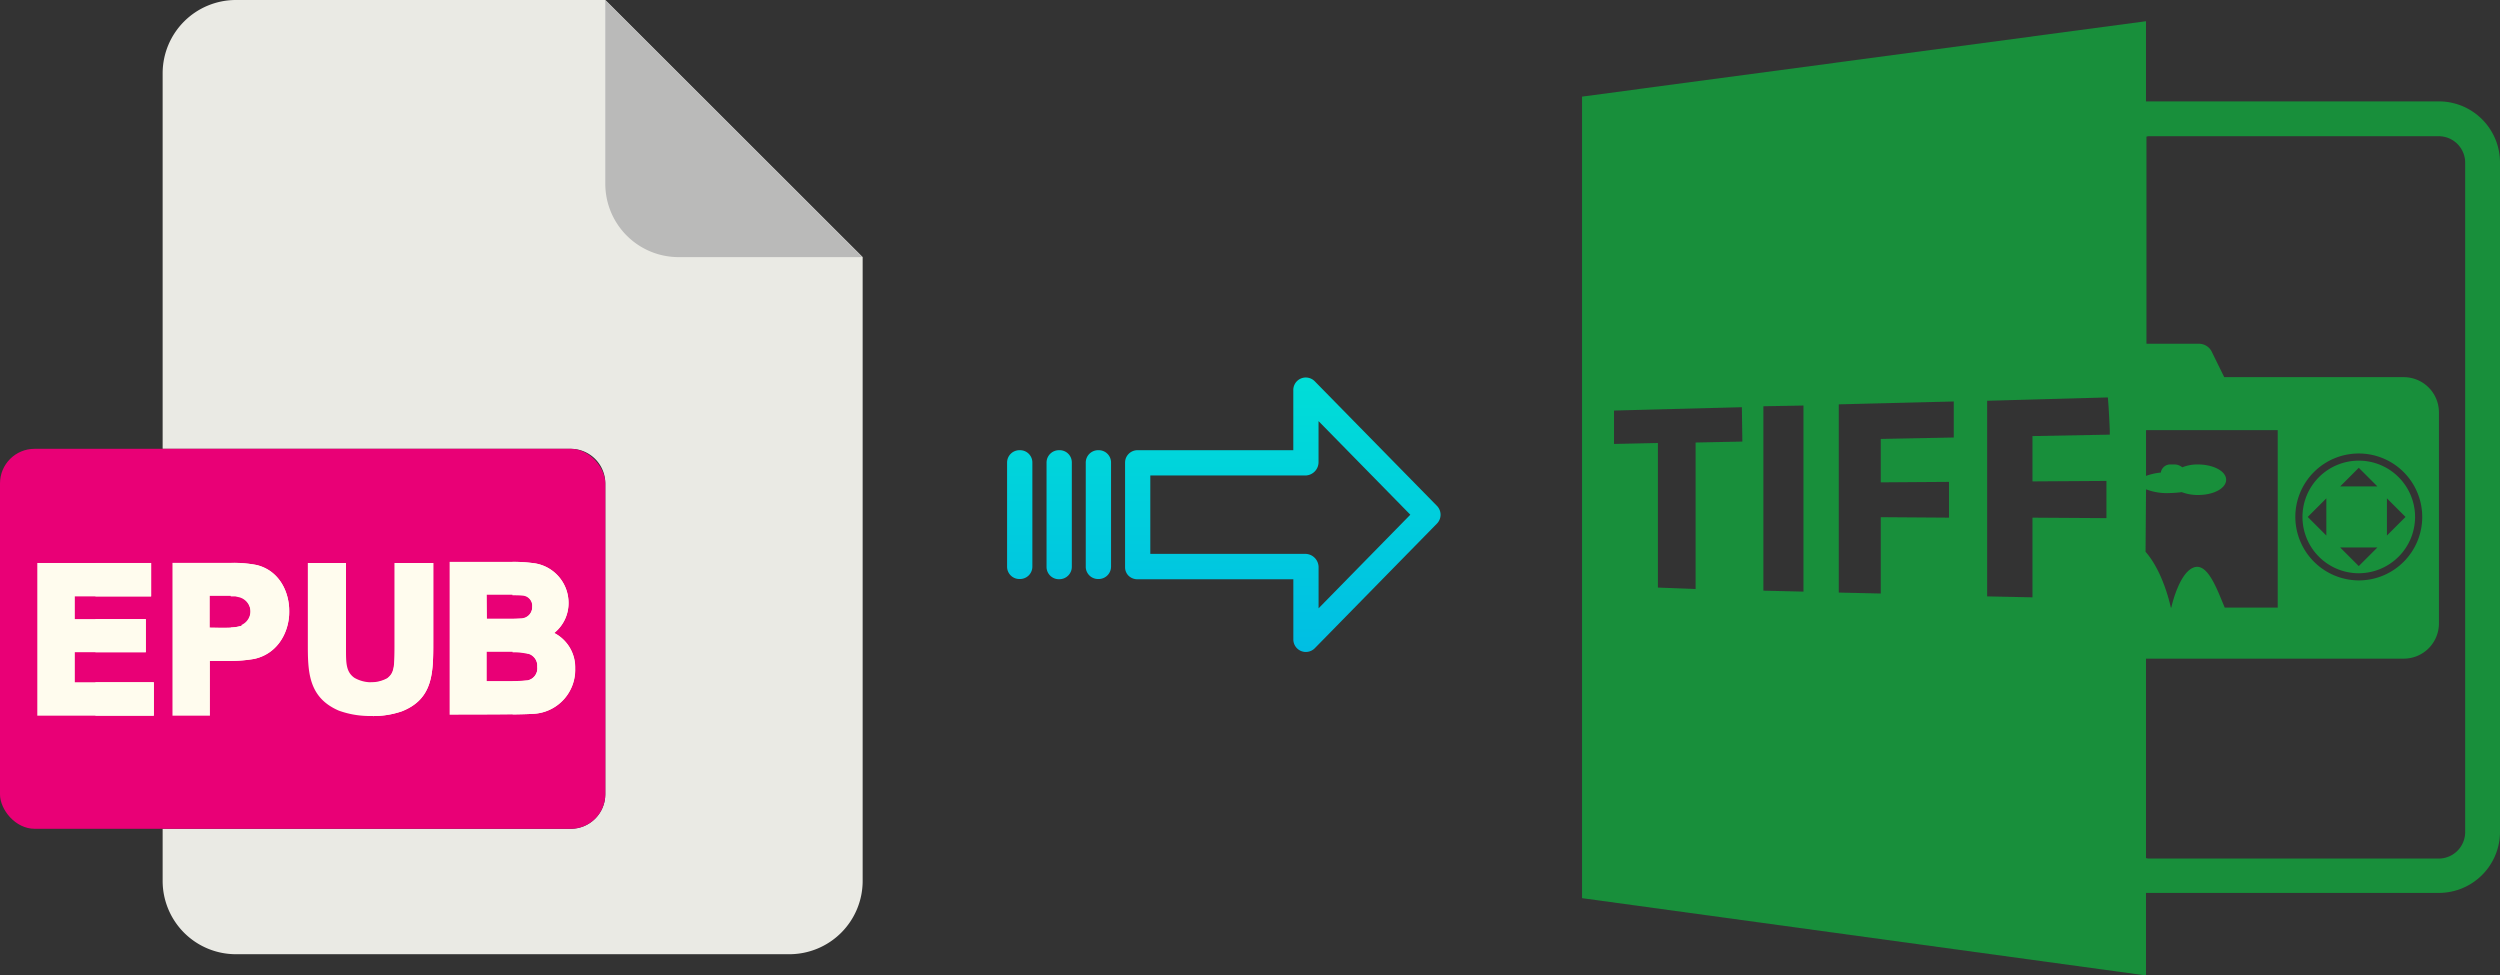 <svg xmlns="http://www.w3.org/2000/svg" xmlns:xlink="http://www.w3.org/1999/xlink" viewBox="0 0 523.99 204.45"><rect x="0" y="0" width="523.99" height="204.45" fill="#333333" stroke="none"/><defs><style>.cls-1{fill:#188f3b;}.cls-2{fill:#eaeae4;}.cls-3{fill:#babab9;}.cls-4{fill:#e90076;}.cls-5{fill:#fffcee;}.cls-6{fill:url(#linear-gradient);}.cls-7{fill:url(#linear-gradient-2);}.cls-8{fill:url(#linear-gradient-3);}.cls-9{fill:url(#linear-gradient-4);}</style><linearGradient id="linear-gradient" x1="268.86" y1="135.47" x2="268.86" y2="16.26" gradientTransform="matrix(1, 0, 0, -1, 0, 184.51)" gradientUnits="userSpaceOnUse"><stop offset="0" stop-color="#00efd1"/><stop offset="1" stop-color="#00acea"/></linearGradient><linearGradient id="linear-gradient-2" x1="230.21" y1="135.47" x2="230.21" y2="16.26" xlink:href="#linear-gradient"/><linearGradient id="linear-gradient-3" x1="221.97" y1="135.47" x2="221.97" y2="16.26" xlink:href="#linear-gradient"/><linearGradient id="linear-gradient-4" x1="213.72" y1="135.47" x2="213.72" y2="16.26" xlink:href="#linear-gradient"/></defs><title>epub to tiff</title><g id="Layer_2" data-name="Layer 2"><g id="Layer_5_Image" data-name="Layer 5 Image"><path class="cls-1" d="M449.79,187.15h61.4a12.82,12.82,0,0,0,12.8-12.8V34.05a12.82,12.82,0,0,0-12.8-12.8h-61.4V4.45l-118.2,15.8v168l118.2,16.2Zm0-84.6a12.05,12.05,0,0,0,4.7.8,24.58,24.58,0,0,0,2.8-.2,9.34,9.34,0,0,0,3.4.6c3.3,0,5.9-1.4,5.9-3.2s-2.7-3.2-5.9-3.2a8.45,8.45,0,0,0-3.3.6,2.53,2.53,0,0,0-1.5-.6H455a2,2,0,0,0-2.1,1.7,11.86,11.86,0,0,0-3.1.7v-9.6h27.6v37.2h-11.1c-1.5-3.5-3.4-9.1-6.2-8.5-3.1.7-4.8,7.5-5,8.5H455c-.2-.9-1.7-7.6-5.3-11.7l.1-13.1Zm.8-74h60.6a5.55,5.55,0,0,1,5.5,5.5v140.4a5.55,5.55,0,0,1-5.5,5.5h-60.6a2.2,2.2,0,0,1-.8-.1v-41.8h54a7.38,7.38,0,0,0,7.4-7.4V86.45a7.38,7.38,0,0,0-7.4-7.4h-37.6l-2.7-5.5a3,3,0,0,0-2.6-1.5h-11V28.65A1.48,1.48,0,0,1,450.59,28.55Zm30.5,79.8a13.3,13.3,0,1,1,13.3,13.3A13.36,13.36,0,0,1,481.09,108.35Zm-115.9-15.8-9.8.2v30.7l-7.9-.3V92.85l-9.2.2v-7l26.8-.7.1,7.2ZM378,124l-8.4-.2V85.15L378,85Zm31.5-32.3-15.3.3v9.1l14.3-.1v7.5l-14.3-.1v16l-8.8-.2V84.75l24.1-.6v7.5Zm32,16.9-15.5-.1v16.7l-9.5-.2V84l25.3-.7c.2,2.3.3,4.6.4,6.8h0v1l-16.2.3v9.5l15.5-.1v7.8Z"/><path class="cls-1" d="M506.19,108.35a11.8,11.8,0,1,0-11.8,11.8A11.82,11.82,0,0,0,506.19,108.35Zm-5.9-3.9,3.9,3.9-3.9,3.9v-7.8Zm-5.9-6.4,3.9,3.9h-7.8Zm-6.8,14.2-3.9-3.9,3.9-3.9Zm10.7,2.5-3.9,3.9-3.9-3.9Z"/></g><g id="Layer_2-2" data-name="Layer 2"><path class="cls-2" d="M119.62,173.71H34.09v10.93A15.36,15.36,0,0,0,49.45,200h116a15.37,15.37,0,0,0,15.36-15.36V53.89L126.87,0H49.45A15.36,15.36,0,0,0,34.09,15.36V94.07h85.53a7.25,7.25,0,0,1,7.25,7.24h0v65.16A7.25,7.25,0,0,1,119.62,173.71Z"/><path class="cls-3" d="M180.76,53.89,126.87,0V38.53a15.36,15.36,0,0,0,15.36,15.36h38.53Z"/><rect class="cls-4" y="94.07" width="126.87" height="79.64" rx="7.24"/><g id="E"><path class="cls-5" d="M32.24,143H15.68v-6.3H30.56v-6.94H15.68V125h16v-7H7.82V150H32.24Z"/><path class="cls-5" d="M20,143H32.24v7H20Z"/><path class="cls-5" d="M20,129.77H30.56v6.94H20Z"/><path class="cls-5" d="M20,118H31.67v7H20Z"/></g><g id="P"><path class="cls-5" d="M53.94,118.45a24.53,24.53,0,0,0-5.58-.47c-.54,0-1.11,0-1.73,0H36.15V150H44V138.54c1,0,2.62,0,4.39,0a30,30,0,0,0,4.9-.43c4.55-1,7-4.94,7.31-9.07a16.67,16.67,0,0,0,0-1.73c-.27-4-2.48-7.74-6.65-8.84Zm-3.31,12.71a8.72,8.72,0,0,1-2.27.36c-1.56.09-3.42,0-4.39,0v-6.63c.92,0,2.87,0,4.39,0l.26,0c.25,0,.47,0,.68,0l.71.09a3.18,3.18,0,0,1,.62,6Z"/><path class="cls-5" d="M60.59,127.29a16.67,16.67,0,0,1,0,1.73c-.32,4.13-2.76,8.08-7.31,9.07a30,30,0,0,1-4.9.43v-7a8.72,8.72,0,0,0,2.27-.36,3.18,3.18,0,0,0-.62-6L49.3,125c-.21,0-.43,0-.68,0l-.26,0v-7a24.53,24.53,0,0,1,5.58.47C58.11,119.55,60.32,123.33,60.59,127.29Z"/></g><g id="U"><path class="cls-5" d="M90.81,118v16.56c0,6.4,0,11.9-6.54,14.51a18.45,18.45,0,0,1-6.61,1A18.94,18.94,0,0,1,71,148.94c-6.48-2.8-6.48-8.32-6.48-14.18V118h8V136c0,3,0,4.81,1.75,6.06a7.07,7.07,0,0,0,6.91.08c1.36-1.08,1.52-2.14,1.52-6.63V118Z"/><path class="cls-5" d="M90.81,118v16.56c0,6.4,0,11.9-6.54,14.51a18.45,18.45,0,0,1-6.61,1v-7a6.28,6.28,0,0,0,3.57-.86c1.36-1.08,1.52-2.14,1.52-6.63V118Z"/></g><g id="B"><path class="cls-5" d="M116.15,132.66a8,8,0,0,0,3-6.33,8.39,8.39,0,0,0-7-8.25,32,32,0,0,0-4.77-.32c-1.12,0-1.11,0-13.14,0V149.8c.83,0,10.68,0,13.14-.06.68,0,4-.06,4.92-.17a9.23,9.23,0,0,0,8.23-9.48,8.11,8.11,0,0,0-4.42-7.43Zm-14.12-8c.64,0,3.38,0,5.39,0,.2,0,1.2,0,2,.06a2.17,2.17,0,0,1,2.15,2.4,2.4,2.4,0,0,1-2.43,2.48c-.32,0-.94.06-1.69.07-1.74,0-4.22,0-5.39,0Zm8.38,17.94,0,0a27,27,0,0,1-3,.15c-1.89,0-4.15,0-5.39,0v-6.14c1,0,3.33,0,5.39,0a12.6,12.6,0,0,1,3.21.32.25.25,0,0,1,.12,0,2.66,2.66,0,0,1,1.86,2.78A2.57,2.57,0,0,1,110.41,142.63Z"/></g><path class="cls-5" d="M120.57,140.09a9.23,9.23,0,0,1-8.23,9.48c-1,.11-4.26.17-4.92.17V142.8a27,27,0,0,0,3-.15l0,0a2.57,2.57,0,0,0,2.2-2.82,2.66,2.66,0,0,0-1.86-2.78.25.25,0,0,0-.12,0,12.65,12.65,0,0,0-3.21-.32v-6.94c.75,0,1.37,0,1.69-.08a2.4,2.4,0,0,0,2.42-2.48,2.16,2.16,0,0,0-2.14-2.4c-.76-.07-1.72-.06-2-.06v-7a32,32,0,0,1,4.77.32,8.39,8.39,0,0,1,7,8.25,8,8,0,0,1-3,6.33A8.11,8.11,0,0,1,120.57,140.09Z"/></g><g id="Layer_3" data-name="Layer 3"><path class="cls-6" d="M275.56,79.91a2.62,2.62,0,0,0-4.49,1.86V94.36H238.46a2.6,2.6,0,0,0-2.65,2.55v22a2.5,2.5,0,0,0,.77,1.8,2.65,2.65,0,0,0,1.88.7h32.62V134a2.62,2.62,0,0,0,1.62,2.45,2.57,2.57,0,0,0,1,.2,2.65,2.65,0,0,0,1.89-.8l25.59-26.11a2.65,2.65,0,0,0,0-3.71Zm.81,47.59v-8.63a2.81,2.81,0,0,0-2.7-2.78H241.1V99.66h32.56a2.8,2.8,0,0,0,2.7-2.77V88.26l19.24,19.62Z"/><path class="cls-7" d="M230.22,94.36h0a2.6,2.6,0,0,0-2.65,2.55v0l0,21.89a2.58,2.58,0,0,0,2.59,2.56h.06a2.6,2.6,0,0,0,2.65-2.55v0l0-21.89a2.58,2.58,0,0,0-2.59-2.56Z"/><path class="cls-8" d="M222,94.36h0a2.6,2.6,0,0,0-2.65,2.55v21.93a2.58,2.58,0,0,0,2.58,2.56H222a2.61,2.61,0,0,0,2.65-2.55V96.92A2.56,2.56,0,0,0,222,94.36Z"/><path class="cls-9" d="M213.73,94.36h0a2.6,2.6,0,0,0-2.65,2.55v0l0,21.89a2.58,2.58,0,0,0,2.59,2.56h.06a2.6,2.6,0,0,0,2.65-2.55v0l0-21.89a2.58,2.58,0,0,0-2.59-2.56Z"/></g></g></svg>
